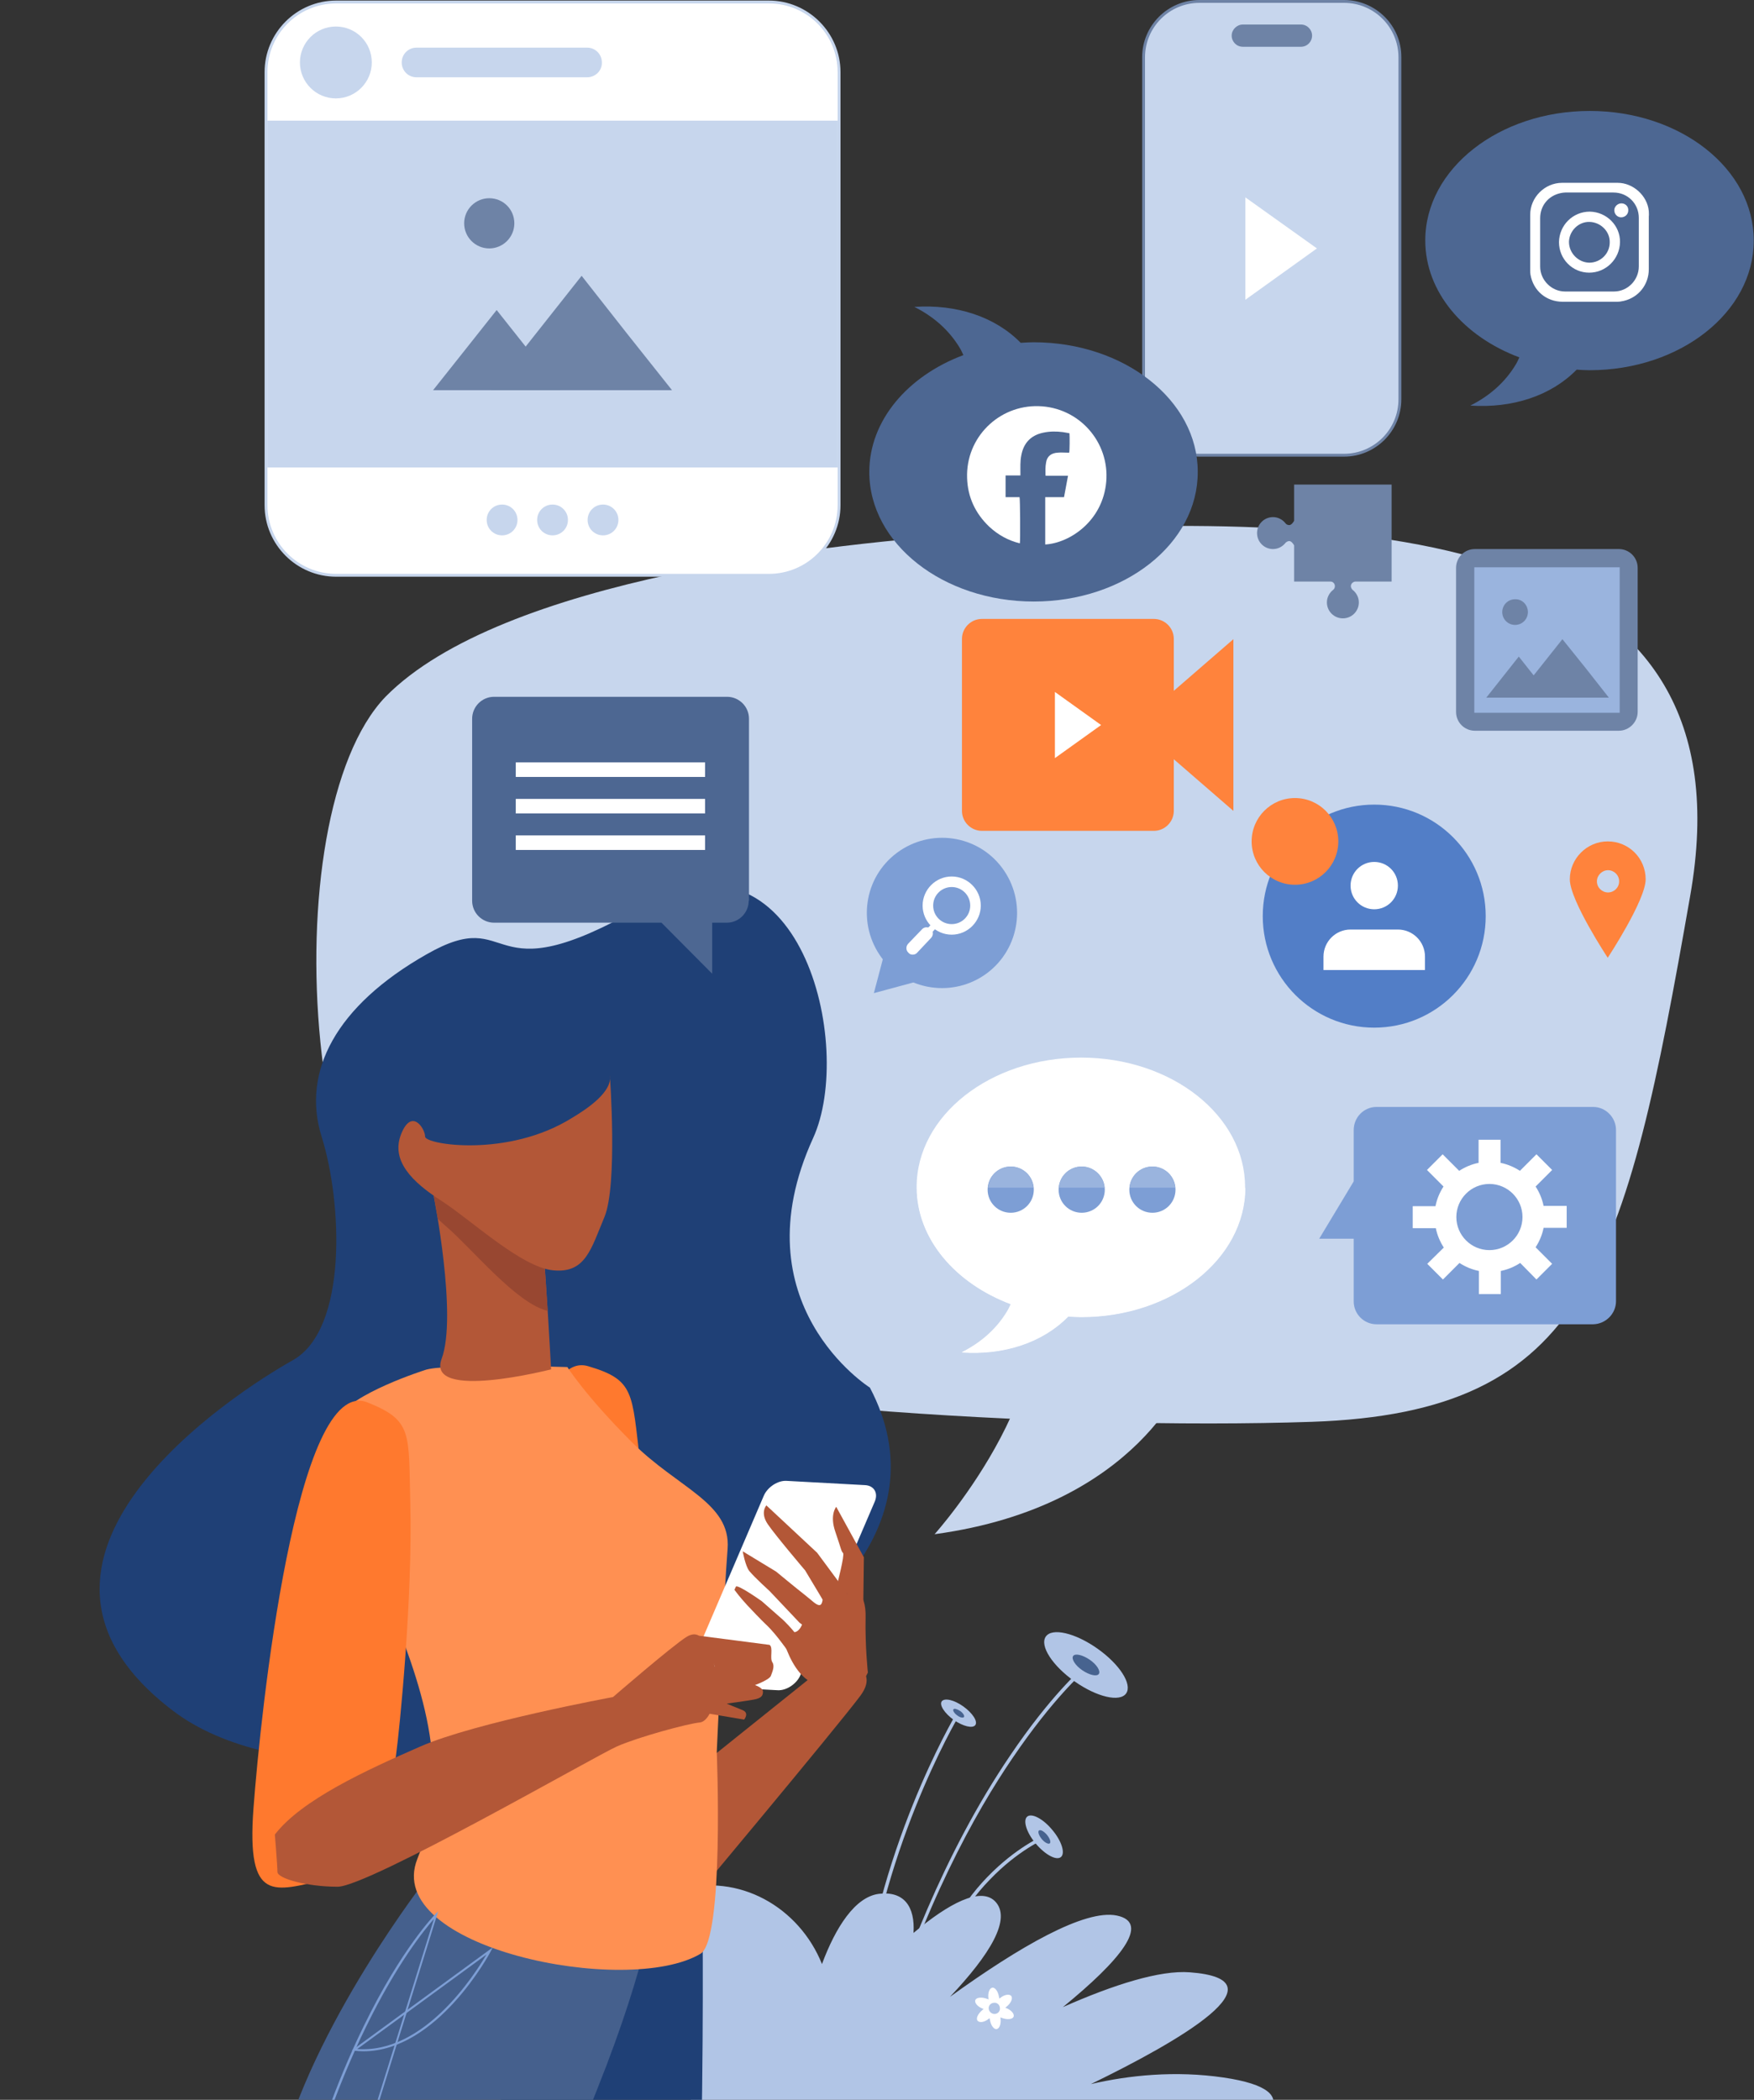<?xml version="1.0" encoding="utf-8"?>
<!-- Generator: Adobe Illustrator 25.0.0, SVG Export Plug-In . SVG Version: 6.00 Build 0)  -->
<svg version="1.1" id="Layer_1" xmlns="http://www.w3.org/2000/svg" xmlns:xlink="http://www.w3.org/1999/xlink" x="0px" y="0px"
	 viewBox="0 0 615.2 736.2" style="enable-background:new 0 0 615.2 736.2;" xml:space="preserve">
<rect x="0" y="0" width="615.2" height="736.2" fill="#333333" stroke="none"/>
<style type="text/css">
	.st0{fill:#C7D6ED;}
	.st1{fill:#B1C5E6;}
	.st2{fill:#47638F;}
	.st3{fill:#FFFFFF;}
	.st4{clip-path:url(#SVGID_2_);}
	.st5{fill:#B35737;}
	.st6{fill:#1F4076;}
	.st7{fill:#FF792E;}
	.st8{fill:#45608D;}
	.st9{fill:#FF9052;}
	.st10{fill:#984731;}
	.st11{fill:#7D9ED5;}
	.st12{fill:#4D6792;}
	.st13{fill:#FF833C;}
	.st14{fill:#527EC7;}
	.st15{fill:#6E83A6;}
	.st16{fill:#9AB4DE;}
</style>
<g>
	<g>
		<g>
			<g>
				<path class="st0" d="M460.1,498.5c-89.2,3-235.8-5.8-295.4-27.1c-60.1-21.8-69.6-185.3-29.5-227.1
					c40.7-41.3,154.8-53.9,211.5-57.5c141.4-9,268.3,1.8,246.1,127.4C570,444.5,556.7,495.2,460.1,498.5"/>
			</g>
			<g>
				<path class="st0" d="M416.5,481.2c0,0-16.4,46.9-88.7,56.7c0,0,51.6-57.4,30.2-98.2C345.1,415.3,416.5,481.2,416.5,481.2"/>
			</g>
			<g>
				<path class="st1" d="M445.6,740c3.3-5-0.8-9.3-16.4-11.6c-17-2.5-33.3-0.8-46.6,2.3c31.5-15.3,68.3-36.7,34.7-39.2
					c-10.5-0.8-26.6,4.3-44.5,12.2c20-16.3,31-29.6,18.9-32.1c-11.2-2.3-34.1,10.9-58.5,28.5c13.9-14.7,21.9-27.5,15.7-33.6
					c-5.1-4.9-16,0.7-28.5,11.2c0.6-9.2-3.3-14.8-12.2-13.7c-8.3,1.1-15.1,11.7-19.9,24.6c-8-19.9-29.1-32.1-50.4-26
					c-25,7.1-4.9,54.8,6.3,77.5H445.6z"/>
			</g>
			<g>
				<path class="st1" d="M309,717.6l-1.1-0.3c8.1-27.2,22.8-67,46.4-101.8c14.1-20.9,24.9-30.3,25-30.3l0.8,0.9
					c-0.1,0.1-10.8,9.4-24.9,30.2C342.2,635.3,323.6,668.5,309,717.6"/>
			</g>
			<g>
				<path class="st1" d="M302.9,707.1l-1.2-0.1c4.6-56.7,33.2-105.4,33.5-105.8l1,0.6C335.9,602.2,307.5,650.7,302.9,707.1"/>
			</g>
			<g>
				<path class="st1" d="M324.3,712.4l-1.2-0.1c2.3-27.2,13.8-44.5,23.1-54.1c10.1-10.5,19.7-14.6,19.8-14.6l0.5,1.1
					c-0.1,0-9.6,4.1-19.4,14.4C337.9,668.5,326.6,685.5,324.3,712.4"/>
			</g>
			<g>
				<path class="st1" d="M384.9,578c7.8,5.5,12.3,12.5,10.1,15.7c-2.2,3.2-10.3,1.3-18.1-4.2c-7.8-5.5-12.3-12.5-10.1-15.7
					C369,570.6,377.1,572.5,384.9,578"/>
			</g>
			<g>
				<path class="st2" d="M382.2,581.9c2.5,1.7,3.9,4,3.2,5c-0.7,1-3.3,0.4-5.8-1.3c-2.5-1.7-3.9-4-3.2-5
					C377.1,579.6,379.7,580.2,382.2,581.9"/>
			</g>
			<g>
				<path class="st1" d="M337.9,598.3c3.2,2.3,5.1,5.2,4.2,6.5c-0.9,1.3-4.3,0.5-7.6-1.8c-3.2-2.3-5.1-5.2-4.2-6.5
					C331.3,595.2,334.7,596,337.9,598.3"/>
			</g>
			<g>
				<path class="st2" d="M336.8,599.9c1,0.7,1.6,1.7,1.3,2.1c-0.3,0.4-1.4,0.2-2.4-0.6c-1-0.7-1.6-1.7-1.3-2.1
					C334.7,598.9,335.7,599.2,336.8,599.9"/>
			</g>
			<g>
				<path class="st1" d="M369.1,641.6c3.3,3.9,4.6,8.2,3,9.5c-1.6,1.3-5.5-0.8-8.8-4.7c-3.3-3.9-4.6-8.2-3-9.5
					C361.9,635.6,365.9,637.7,369.1,641.6"/>
			</g>
			<g>
				<path class="st2" d="M367.2,643.3c1,1.2,1.5,2.6,1,3c-0.5,0.4-1.8-0.3-2.8-1.5c-1-1.2-1.5-2.6-1-3
					C364.9,641.4,366.1,642,367.2,643.3"/>
			</g>
			<g>
				<path class="st3" d="M342.9,708.5c0.7,0.8,2.5,0.5,4-0.8c0.1,0,0.1-0.1,0.2-0.1c0,0.2,0,0.3,0.1,0.5c0.3,2,1.4,3.5,2.4,3.3
					c1-0.2,1.6-1.9,1.3-3.9c0-0.1,0-0.2,0-0.2c0.1,0.1,0.3,0.1,0.5,0.2c1.9,0.7,3.7,0.5,4.1-0.4c0.4-1-0.8-2.4-2.7-3.1
					c-0.1,0-0.1-0.1-0.2-0.1c0.1-0.1,0.3-0.2,0.4-0.3c1.6-1.3,2.3-2.9,1.7-3.8c-0.7-0.8-2.5-0.5-4,0.8c-0.1,0-0.1,0.1-0.2,0.1
					c0-0.2,0-0.3-0.1-0.5c-0.3-2-1.4-3.5-2.4-3.3c-1,0.2-1.6,1.9-1.3,3.9c0,0.1,0,0.2,0,0.2c-0.1-0.1-0.3-0.1-0.5-0.2
					c-1.9-0.7-3.7-0.5-4.1,0.4c-0.4,1,0.8,2.4,2.7,3.1c0.1,0,0.1,0.1,0.2,0.1c-0.1,0.1-0.3,0.2-0.4,0.3
					C343,706,342.2,707.7,342.9,708.5 M346.8,704.4c-0.2-1.1,0.6-2.1,1.7-2.2c1.1-0.2,2.1,0.6,2.2,1.7c0.2,1.1-0.6,2.1-1.7,2.2
					C348,706.2,347,705.5,346.8,704.4"/>
			</g>
		</g>
		<g>
			<defs>
				<rect id="SVGID_1_" x="29.4" y="308.2" width="376.7" height="431.6"/>
			</defs>
			<clipPath id="SVGID_2_">
				<use xlink:href="#SVGID_1_"  style="overflow:visible;"/>
			</clipPath>
			<g class="st4">
				<path class="st5" d="M202.1,654.1l90.6-72.6c0,0,17.2,2,9.1,13c-8.2,11-62,75.3-62,75.3S185,694.2,202.1,654.1"/>
			</g>
			<g class="st4">
				<path class="st6" d="M305.1,486.5c0,0-46.5-29.3-19.9-87.5c14.7-32.2-4.3-113.4-60.3-81.1c-56,32.3-43.7-1.4-75.3,16.7
					c-31.7,18-43.9,41.1-36.8,63.9c7.2,22.8,9.3,67.5-10.1,78.4c-19.5,10.9-112,69.9-41.9,123C130.9,653,355.6,582.3,305.1,486.5"/>
			</g>
			<g class="st4">
				<path class="st7" d="M206.3,479c16.3,4.8,15.3,9.2,18.2,33.5c4,33.5,3.7,80,3.3,88.8c-0.4,8.8-3.8,40.5-20.8,45.9
					c-17.1,5.4-26.6,11.3-27.2-22.6C179.1,590.8,180.5,471.4,206.3,479"/>
			</g>
			<g class="st4">
				<path class="st6" d="M192.7,1145.4c0,0-15-120-8.8-150c6.2-30,7.5-48.7,5-63.7c-2.5-15-13.8-205-13.8-205l55-65h16.2
					c0,0,2.5,155-10,248.7c-12.5,93.7-17.5,238.7-17.5,238.7L192.7,1145.4z"/>
			</g>
			<g class="st4">
				<path class="st8" d="M150.2,657.9c0,0-41.2,52.5-52.5,100c-11.2,47.5-33.7,163.7-36.2,172.5c-2.5,8.8-21.2,63.7-26.2,77.5
					c-5,13.7-35.2,132-35.2,132l33.9,5.5c0,0,51.2-125,60-153.7c8.8-28.7,33.3-63.8,33.3-63.8s69.2-161.2,85.4-203.7
					c16.2-42.5,17.5-62.5,17.5-62.5L150.2,657.9z"/>
			</g>
			<g class="st4">
				<path class="st9" d="M148.9,480.4c0,0-25.6,8.1-30.6,16.9c-5,8.7,4.4,30.6,16.9,61.9c12.5,31.2,23.8,61.2,11.2,92.5
					c-12.5,31.2,73.6,48.6,99.3,33.3c8.4-5,5.7-70.8,5.7-70.8s2.5-55,3.8-71.2c1.2-16.2-17.5-21.2-33.7-37.5
					c-16.2-16.2-22.5-26.2-22.5-26.2S155.2,477.9,148.9,480.4"/>
			</g>
			<g class="st4">
				<path class="st7" d="M128.9,491.7c15.8,6.3,14.4,10.6,15,35c0.9,33.7-3.8,80-5,88.7c-1.2,8.7-7.5,40-25,43.7
					c-17.5,3.8-27.5,8.7-25-25C91.4,600.4,103.9,481.7,128.9,491.7"/>
			</g>
			<g class="st4">
				<path class="st3" d="M272.7,592.6l-27.6-1.5c-3.1-0.2-4.6-2.8-3.3-5.8l26.1-60.9c1.3-3,4.9-5.4,8-5.2l27.6,1.5
					c3.1,0.2,4.6,2.8,3.3,5.8l-26.1,60.9C279.4,590.4,275.8,592.8,272.7,592.6"/>
			</g>
			<g class="st4">
				<path class="st5" d="M96.4,643.2c0,0,0.9,10.8,0.9,13.1s10.3,5.2,21.1,5.2c10.8,0,90.5-45.9,98-49.2c7.5-3.3,24.8-8,29.1-8.4
					c4.2-0.5,7.5-12.2,5.2-19.7c-1.6-5-3.1-9.3-5.5-10.7c-1.2-0.7-2.6-0.7-4.4,0.4C235.7,577.1,215,595,215,595s-48.3,8.9-67.5,17.3
					C128.3,620.7,105.8,631,96.4,643.2"/>
			</g>
			<g class="st4">
				<path class="st5" d="M269.9,576.7l-24.7-3.2l5.5,10.7l-3.3,16.4l13.6,2.3c0,0,1.9-2.3-0.5-3.3c-2.3-0.9-5.6-2.3-5.6-2.3
					s6.6-0.9,9.4-1.4c2.8-0.5,3.3-1.4,3.3-2.8s-2.8-2.3-2.8-2.3s5.2-1.9,5.6-3.3c0.5-1.4,1.4-3.3,0.5-4.7
					C269.9,581.4,271.3,577.6,269.9,576.7"/>
			</g>
			<g class="st4">
				<path class="st5" d="M152.1,419.2c0,0,8.4,42.2,2.8,57.2c-5.6,15,38.4,3.7,38.4,3.7s-1.9-34.7-2.8-42.2
					C189.6,430.4,152.1,419.2,152.1,419.2"/>
			</g>
			<g class="st4">
				<path class="st10" d="M192.1,459.6c-0.6-9-1.2-18.2-1.6-21.6c-0.9-7.5-38.4-18.8-38.4-18.8s0.6,3.2,1.5,8.2c1,0.9,2,1.8,3,2.7
					C165.8,438,181.1,457,192.1,459.6"/>
			</g>
			<g class="st4">
				<path class="st5" d="M298.3,560.2l-11.7-15.8l-17.8-16.6c0,0-2.3,2.5,0.5,6.6c2.8,4.1,13.1,16.2,13.1,16.2l5.1,8.5l1,1.7
					C288.5,560.8,295.7,568.2,298.3,560.2"/>
			</g>
			<g class="st4">
				<path class="st5" d="M288.8,556.9c0,0,0.1,5.4-1.1,5.8c-1.2,0.4-2.8-1.5-5.4-3.5c-2.6-2-10.1-8.2-10.1-8.2l-11.7-7.1
					c0,0,0.9,5.1,2.3,6.9c2,2.4,7.1,7,7.1,7l10.5,11.1c0,0,8.6,6.8,9.5,4.9c1-1.8,0.1-4.6,2-5.7
					C293.9,567.3,298.2,563.5,288.8,556.9"/>
			</g>
			<g class="st4">
				<path class="st5" d="M274.6,567.9l-7.4-6.5c0,0-8.6-6.1-9.1-5.1l-0.5,1.1c0,0,1.8,2.5,4.4,5.3c1,1.1,5.4,5.7,6.6,6.8
					c4.2,3.9,7.7,9.7,8.5,10.1C277.9,579.9,287.2,580.1,274.6,567.9"/>
			</g>
			<g class="st4">
				<path class="st5" d="M302.8,561.5L303,546l-9.7-17.7c0,0-2.4,2.8-0.3,8.8c2.1,6.1,2,6.7,2.7,7.4c0.6,0.7-2,10.7-2,10.7
					S302.1,564.8,302.8,561.5"/>
			</g>
			<g class="st4">
				<path class="st5" d="M290.8,566.3l8-9.2c0,0,5.1,0.3,4.8,10.2c-0.2,9.9,0.8,19.1,0.8,19.1s-2.5,6-6.7,5.9
					c-4.2-0.2-10.8,0.1-15.5-4.1c-4.7-4.1-6.9-11.4-7.6-13.6c-0.8-2.7,3.3-1.6,5-2.7c2.1-1.4,2-4.7,3.6-5.1
					C286.4,566,290.8,566.3,290.8,566.3"/>
			</g>
			<g class="st4">
				<path class="st11" d="M11.3,1127C11.3,1127,11.2,1127,11.3,1127c-0.5-0.1-0.4-0.3-0.2-1.1l0.2-0.7c0.9-3.6,4.2-16.2,14.8-58.4
					c14.7-58.4,45.6-144.5,45.9-145.3c0-0.3,5.5-39.8,30.9-141.5c6.5-26,14.8-49.5,24.7-69.7c13.3-27.3,25-39.1,25.1-39.2l1-1
					l-142,456.1l0,0c0,0-0.1,0.5-0.1,0.6l-0.1,0C11.5,1127,11.4,1127,11.3,1127z M152.2,672.8c-3.2,3.6-12.9,15.5-23.8,37.8
					c-9.9,20.2-18.2,43.6-24.7,69.6C78.2,881.9,72.8,921.3,72.7,921.7c-0.3,0.9-31.2,87-45.9,145.3c-4.9,19.5-8.7,34.5-11.3,44.7
					L152.2,672.8z"/>
			</g>
			<g class="st4">
				<path class="st11" d="M127.4,719.2c-1,0-2-0.1-3.1-0.2l-0.9-0.1l49.4-36.1l-0.7,1.4C171.9,684.6,153.5,719.2,127.4,719.2z
					 M125.3,718.4c23.6,1.7,41.3-26.3,45.3-33.1L125.3,718.4z"/>
			</g>
			<g class="st4">
				<path class="st5" d="M213.9,377c0,0,2.8,38.4-1.9,49.7c-4.7,11.2-6.6,19.7-17.8,18.7c-11.2-0.9-29.1-17.8-39.4-24.4
					c-10.3-6.6-17.8-14.1-14.1-23.4s8.4-1.9,8.4,0.9c0,2.8,29.1,7.5,51.6-6.6C206.4,388.5,214.9,382.6,213.9,377"/>
			</g>
		</g>
		<g>
			<g>
				<path class="st12" d="M262.6,315.8c0,4.2-3.4,7.7-7.7,7.7h-5.1v17.9L232,323.5h-58.7c-4.2,0-7.7-3.4-7.7-7.7V252
					c0-4.2,3.4-7.7,7.7-7.7h81.7c4.2,0,7.7,3.4,7.7,7.7V315.8z"/>
			</g>
			<g>
				<rect x="180.9" y="267.3" class="st3" width="66.4" height="5.1"/>
			</g>
			<g>
				<rect x="180.9" y="280.1" class="st3" width="66.4" height="5.1"/>
			</g>
			<g>
				<rect x="180.9" y="292.9" class="st3" width="66.4" height="5.1"/>
			</g>
			<g>
				<path class="st11" d="M566.8,456.2v-60c0-4.4-3.6-8.1-8-8.1h-76c-4.4,0-8,3.6-8,8.1v18l-12.1,20.1h12.1v22c0,4.4,3.6,8,8,8h76
					C563.2,464.2,566.8,460.6,566.8,456.2"/>
			</g>
			<g>
				<path class="st3" d="M503.5,422.8c0.5-2.5,1.5-4.8,2.8-6.8l-5.8-5.8l5.5-5.5l5.8,5.8c2-1.3,4.3-2.3,6.8-2.8v-8.1h7.7v8.1
					c2.5,0.5,4.8,1.5,6.8,2.8l5.8-5.8l5.5,5.5l-5.8,5.8c1.3,2,2.3,4.3,2.8,6.8h8.1v7.7h-8.1c-0.5,2.5-1.5,4.8-2.8,6.8l5.8,5.8
					l-5.5,5.5l-5.7-5.8c-2,1.3-4.3,2.3-6.8,2.8v8.1h-7.7v-8.1c-2.5-0.5-4.8-1.5-6.8-2.8l-5.8,5.8l-5.5-5.5l5.8-5.7
					c-1.3-2-2.3-4.3-2.8-6.8h-8.1v-7.7H503.5z M510.8,426.7c0,6.4,5.2,11.6,11.6,11.6c6.4,0,11.6-5.2,11.6-11.6
					c0-6.4-5.2-11.6-11.6-11.6C516,415.1,510.8,420.3,510.8,426.7"/>
			</g>
			<g>
				<polygon class="st11" points="306.5,348.2 322.4,343.9 338.2,339.7 326.6,328.1 315,316.4 310.7,332.3 				"/>
			</g>
			<g>
				<path class="st11" d="M346.2,341.2c11.6-8.7,14-25.2,5.3-36.9c-8.7-11.7-25.2-14-36.9-5.3c-11.7,8.7-14,25.2-5.3,36.9
					C318,347.5,334.5,349.9,346.2,341.2"/>
			</g>
			<g>
				<path class="st3" d="M323.6,317.5c0,5.6,4.6,10.2,10.2,10.2c5.6,0,10.2-4.6,10.2-10.2c0-5.6-4.6-10.2-10.2-10.2
					C328.2,307.3,323.6,311.9,323.6,317.5 M327.3,317.5c0-3.6,2.9-6.5,6.5-6.5c3.6,0,6.5,2.9,6.5,6.5c0,3.6-2.9,6.5-6.5,6.5
					C330.2,324,327.3,321.1,327.3,317.5"/>
			</g>
			<g>
				<path class="st3" d="M320.1,333.5c0.3,0,0.6-0.1,0.8-0.3l7.8-8.2c0.4-0.4,0.4-1.1,0-1.5c-0.4-0.4-1.1-0.4-1.5,0l-7.8,8.2
					c-0.4,0.4-0.4,1.1,0,1.5C319.5,333.4,319.8,333.5,320.1,333.5"/>
			</g>
			<g>
				<path class="st3" d="M320.1,334.7c0.6,0,1.2-0.2,1.6-0.7l4.9-5.2c0.8-0.9,0.8-2.3-0.1-3.1c-0.9-0.8-2.3-0.8-3.1,0.1l-4.9,5.1
					c-0.8,0.9-0.8,2.3,0.1,3.1C319,334.5,319.5,334.7,320.1,334.7"/>
			</g>
			<g>
				<polygon class="st13" points="409.4,244.2 409.4,264.2 432.6,284.3 432.6,224.1 				"/>
			</g>
			<g>
				<path class="st13" d="M411.7,284.3c0,3.8-3.1,7-7,7h-60.3c-3.8,0-7-3.1-7-7v-60.3c0-3.8,3.1-7,7-7h60.3c3.8,0,7,3.1,7,7V284.3z"
					/>
			</g>
			<g>
				<polygon class="st3" points="370,242.6 370,265.8 386.2,254.2 				"/>
			</g>
			<g>
				<path class="st14" d="M442.9,321.2c0,21.6,17.5,39.1,39.1,39.1c21.6,0,39.1-17.5,39.1-39.1s-17.5-39.1-39.1-39.1
					C460.4,282.1,442.9,299.6,442.9,321.2"/>
			</g>
			<g>
				<path class="st3" d="M464.2,340.1v-4.7c0-5.2,4.2-9.5,9.5-9.5h16.6c5.2,0,9.5,4.2,9.5,9.5v4.7H464.2z"/>
			</g>
			<g>
				<path class="st3" d="M473.7,310.5c0-4.6,3.7-8.3,8.3-8.3c4.6,0,8.3,3.7,8.3,8.3c0,4.6-3.7,8.3-8.3,8.3
					C477.4,318.8,473.7,315.1,473.7,310.5"/>
			</g>
			<g>
				<path class="st13" d="M439,295c0,8.4,6.8,15.2,15.2,15.2c8.4,0,15.2-6.8,15.2-15.2c0-8.4-6.8-15.2-15.2-15.2
					C445.8,279.8,439,286.6,439,295"/>
			</g>
			<g>
				<path class="st13" d="M577.2,308.3c0,7.3-13.3,27.5-13.3,27.5s-13.3-20.1-13.3-27.5c0-7.3,6-13.3,13.3-13.3
					C571.3,295,577.2,300.9,577.2,308.3 M567.9,309c0-2.2-1.8-3.9-3.9-3.9s-3.9,1.8-3.9,3.9c0,2.2,1.8,3.9,3.9,3.9
					S567.9,311.2,567.9,309"/>
			</g>
			<g>
				<path class="st15" d="M567.8,256.2h-50.5c-3.6,0-6.6-2.9-6.6-6.6v-50.5c0-3.6,2.9-6.6,6.6-6.6h50.5c3.6,0,6.6,2.9,6.6,6.6v50.5
					C574.4,253.2,571.4,256.2,567.8,256.2"/>
			</g>
			<g>
				<rect x="517.1" y="198.9" class="st16" width="51" height="51"/>
			</g>
			<g>
				<path class="st15" d="M535.9,214.6c0,2.5-2,4.5-4.5,4.5c-2.5,0-4.5-2-4.5-4.5c0-2.5,2-4.5,4.5-4.5
					C533.9,210,535.9,212.1,535.9,214.6"/>
			</g>
			<g>
				<polygon class="st15" points="548,224.1 556.2,234.3 564.3,244.6 548,244.6 531.7,244.6 539.9,234.3 				"/>
			</g>
			<g>
				<polygon class="st15" points="532.7,230.2 538.4,237.4 544.2,244.6 532.7,244.6 521.3,244.6 527,237.4 				"/>
			</g>
			<g>
				<path class="st15" d="M488.1,169.8v34.1h-12.8c-0.8,0.1-1.5,0.8-1.5,1.6c0,0.5,0.3,1,0.6,1.3c1.3,1,2.2,2.6,2.2,4.4
					c0,3.1-2.5,5.6-5.6,5.6c-3.1,0-5.6-2.5-5.6-5.6c0-1.8,0.9-3.4,2.2-4.4c0.4-0.3,0.6-0.8,0.6-1.3c0-0.9-0.7-1.6-1.5-1.6h-12.8
					v-12.7c0,0-0.8-1.5-1.7-1.5c-0.5,0-1,0.3-1.3,0.6c-1,1.3-2.6,2.2-4.4,2.2c-3.1,0-5.6-2.5-5.6-5.6c0-3.1,2.5-5.6,5.6-5.6
					c1.8,0,3.4,0.9,4.4,2.2c0.3,0.4,0.8,0.6,1.3,0.6c0.9,0,1.7-1.5,1.7-1.5v-12.7H488.1z"/>
			</g>
			<g>
				<path class="st3" d="M379.2,370.8c-31.8,0-57.7,20.3-57.7,45.4c0,18.1,13.5,33.7,33,41c-0.4,0.8-0.7,1.6-1.2,2.4
					c-3.8,6.4-9.4,11.2-16,14.5c14.7,1,28.3-3.4,37.3-12.6c1.5,0.1,3,0.2,4.5,0.2c31.8,0,57.6-20.3,57.6-45.4
					C436.8,391.2,411,370.8,379.2,370.8"/>
			</g>
			<g>
				<path class="st3" d="M321.6,416.4c0.1,18.1,13.6,33.6,33,40.9c-0.4,0.8-0.7,1.6-1.2,2.4c-3.8,6.4-9.4,11.2-16,14.5
					c14.7,1,28.3-3.4,37.3-12.6c1.5,0.1,3,0.2,4.5,0.2c31.8,0,57.5-20.3,57.6-45.3H321.6z"/>
			</g>
			<g>
				<path class="st11" d="M362.6,417.1c0,4.5-3.6,8.1-8.1,8.1c-4.5,0-8.1-3.6-8.1-8.1c0-4.5,3.6-8.1,8.1-8.1
					C359,409,362.6,412.6,362.6,417.1"/>
			</g>
			<g>
				<path class="st11" d="M387.5,417.1c0,4.5-3.6,8.1-8.1,8.1c-4.5,0-8.1-3.6-8.1-8.1c0-4.5,3.6-8.1,8.1-8.1
					C383.8,409,387.5,412.6,387.5,417.1"/>
			</g>
			<g>
				<path class="st11" d="M412.3,417.1c0,4.5-3.6,8.1-8.1,8.1c-4.5,0-8.1-3.6-8.1-8.1c0-4.5,3.6-8.1,8.1-8.1
					C408.7,409,412.3,412.6,412.3,417.1"/>
			</g>
			<g>
				<path class="st16" d="M346.5,416.4h16c-0.4-4.1-3.8-7.4-8-7.4C350.3,409,346.9,412.3,346.5,416.4"/>
			</g>
			<g>
				<path class="st16" d="M371.4,416.4h16c-0.4-4.1-3.8-7.4-8-7.4C375.1,409,371.7,412.3,371.4,416.4"/>
			</g>
			<g>
				<path class="st16" d="M396.2,416.4h16c-0.4-4.1-3.8-7.4-8-7.4C399.9,409,396.5,412.3,396.2,416.4"/>
			</g>
		</g>
		<g>
			<g>
				<path class="st3" d="M117.9,201.7c-13.6,0-24.6-11-24.6-24.6V25.3c0-13.6,11-24.6,24.6-24.6h151.8c13.6,0,24.6,11,24.6,24.6
					v151.8c0,13.6-11,24.6-24.6,24.6H117.9z"/>
			</g>
			<g>
				<path class="st0" d="M269.7,1.2c13.3,0,24.1,10.8,24.1,24.1v151.8c0,13.3-10.8,24.1-24.1,24.1H117.9
					c-13.3,0-24.1-10.8-24.1-24.1V25.3c0-13.3,10.8-24.1,24.1-24.1H269.7 M269.7,0.2H117.9c-13.9,0-25.1,11.3-25.1,25.1v151.8
					c0,13.9,11.3,25.1,25.1,25.1h151.8c13.9,0,25.1-11.3,25.1-25.1V25.3C294.8,11.5,283.5,0.2,269.7,0.2"/>
			</g>
			<g>
				<rect x="93.8" y="42.3" class="st0" width="200" height="121.6"/>
			</g>
			<g>
				<path class="st0" d="M130.4,21.9c0,6.9-5.6,12.6-12.6,12.6c-6.9,0-12.6-5.6-12.6-12.6c0-6.9,5.6-12.6,12.6-12.6
					C124.8,9.3,130.4,14.9,130.4,21.9"/>
			</g>
			<g>
				<path class="st0" d="M205.9,27.1h-59.8c-2.9,0-5.2-2.3-5.2-5.2c0-2.9,2.3-5.2,5.2-5.2h59.8c2.9,0,5.2,2.3,5.2,5.2
					C211.2,24.8,208.8,27.1,205.9,27.1"/>
			</g>
			<g>
				<path class="st0" d="M181.5,182.3c0,3-2.4,5.4-5.4,5.4c-3,0-5.4-2.4-5.4-5.4c0-3,2.4-5.4,5.4-5.4
					C179.1,176.9,181.5,179.3,181.5,182.3"/>
			</g>
			<g>
				<path class="st0" d="M199.2,182.3c0,3-2.4,5.4-5.4,5.4s-5.4-2.4-5.4-5.4c0-3,2.4-5.4,5.4-5.4S199.2,179.3,199.2,182.3"/>
			</g>
			<g>
				<path class="st0" d="M216.9,182.3c0,3-2.4,5.4-5.4,5.4c-3,0-5.4-2.4-5.4-5.4c0-3,2.4-5.4,5.4-5.4
					C214.5,176.9,216.9,179.3,216.9,182.3"/>
			</g>
			<g>
				<path class="st15" d="M180.4,78.3c0,4.9-4,8.8-8.8,8.8c-4.9,0-8.8-4-8.8-8.8c0-4.9,4-8.8,8.8-8.8
					C176.5,69.5,180.4,73.4,180.4,78.3"/>
			</g>
			<g>
				<polygon class="st15" points="204,96.7 219.8,116.8 235.7,136.8 204,136.8 172.3,136.8 188.1,116.8 				"/>
			</g>
			<g>
				<polygon class="st15" points="174.2,108.7 185.3,122.7 196.5,136.8 174.2,136.8 151.9,136.8 163.1,122.7 				"/>
			</g>
			<g>
				<path class="st0" d="M420.7,159.7c-10.8,0-19.6-8.8-19.6-19.6V20.1c0-10.8,8.8-19.6,19.6-19.6h50.7c10.8,0,19.6,8.8,19.6,19.6
					v119.9c0,10.8-8.8,19.6-19.6,19.6H420.7z"/>
			</g>
			<g>
				<path class="st15" d="M471.4,1c10.6,0,19.1,8.6,19.1,19.1v119.9c0,10.6-8.6,19.1-19.1,19.1h-50.7c-10.6,0-19.1-8.6-19.1-19.1
					V20.1c0-10.6,8.6-19.1,19.1-19.1H471.4 M471.4,0h-50.7c-11.1,0-20.1,9-20.1,20.1v119.9c0,11.1,9,20.1,20.1,20.1h50.7
					c11.1,0,20.1-9,20.1-20.1V20.1C491.6,9,482.5,0,471.4,0"/>
			</g>
			<g>
				<path class="st15" d="M456.3,16.4h-20.4c-2.2,0-3.9-1.8-3.9-3.9s1.8-3.9,3.9-3.9h20.4c2.2,0,3.9,1.8,3.9,3.9
					S458.5,16.4,456.3,16.4"/>
			</g>
			<g>
				<polygon class="st3" points="436.8,69.2 436.8,105.1 461.9,87.1 				"/>
			</g>
			<g>
				<path class="st12" d="M557.6,38.9c-31.8,0-57.7,20.3-57.7,45.4c0,18.1,13.5,33.7,33,41c-0.4,0.8-0.7,1.6-1.2,2.4
					c-3.8,6.4-9.4,11.2-16,14.5c14.7,1,28.3-3.4,37.3-12.6c1.5,0.1,3,0.2,4.5,0.2c31.8,0,57.6-20.3,57.6-45.4
					C615.2,59.2,589.4,38.9,557.6,38.9"/>
			</g>
			<g>
				<path class="st12" d="M362.6,210.9c-31.8,0-57.7-20.3-57.7-45.4c0-18.1,13.5-33.7,33-41c-0.4-0.8-0.7-1.6-1.2-2.4
					c-3.8-6.4-9.4-11.2-16-14.5c14.7-1,28.3,3.4,37.3,12.6c1.5-0.1,3-0.2,4.5-0.2c31.8,0,57.6,20.3,57.6,45.4
					C420.2,190.6,394.4,210.9,362.6,210.9"/>
			</g>
			<g>
				<path class="st3" d="M352.7,166.8v7.5h4.9c0.2,0.5,0.3,15.3,0.1,16.2c-4.1-1-7.7-3-10.8-5.9c-4.8-4.6-7.5-10.3-7.7-17
					c-0.5-14.2,11.1-25.6,25.1-25.2c14.2,0.4,24.9,12.6,23.7,26.5c-1.2,13.8-12.8,21.5-21.4,22v-16.6h6.6c0.5-2.5,0.9-5,1.4-7.5
					h-7.8c-0.1-0.1-0.1-0.1-0.1-0.2c0-1.5-0.1-2.9,0.2-4.4c0.3-2.2,1.8-3.4,4.2-3.5c1-0.1,2.1,0,3.2,0c0.2,0,0.5,0,0.7,0
					c0.2-0.5,0.2-5.9,0.1-6.8c-0.7-0.1-1.5-0.3-2.3-0.4c-2.3-0.3-4.6-0.3-6.9,0.2c-4.3,0.9-6.9,3.6-7.7,8c-0.4,2-0.3,4.1-0.3,6.1
					c0,0.3,0,0.6,0,0.9H352.7z"/>
			</g>
			<g>
				<path class="st3" d="M557.6,74.2c-5.9,0-10.7,4.7-10.8,10.7c0,5.9,4.7,10.7,10.6,10.7c5.9,0,10.7-4.8,10.8-10.7
					C568.3,79.1,563.5,74.3,557.6,74.2 M557.4,92.1c-3.9-0.1-7.1-3.4-7.1-7.3c0.1-3.9,3.4-7.1,7.2-7c3.9,0.1,7.2,3.3,7.1,7.2
					C564.6,88.9,561.4,92.1,557.4,92.1"/>
			</g>
			<g>
				<path class="st3" d="M568.7,71.3c-1.3,0-2.5,1.1-2.5,2.4c0,1.4,1.1,2.5,2.4,2.5c1.4,0,2.5-1.1,2.5-2.4
					C571.2,72.4,570.1,71.3,568.7,71.3"/>
			</g>
			<g>
				<path class="st3" d="M578.3,74c-0.5-5.4-5.5-9.9-10.9-9.9c-6.5,0-13,0-19.5,0c-6.1,0-11.2,5.1-11.2,11.2c0,6.5,0,12.9,0,19.4
					c0,0.5,0,1.1,0.1,1.6c1,5.7,5.6,9.5,11.3,9.5h9.3c3.2,0,6.5,0,9.7,0c0.8,0,1.6-0.1,2.4-0.3c5.2-1.2,8.8-5.7,8.8-11.1
					c0-6.2,0-12.4,0-18.5C578.4,75.2,578.3,74.6,578.3,74 M566.1,102.2c-5.7,0-11.4,0-17.2,0c-4.7,0-8.7-4-8.7-8.7
					c0-2.9,0-5.8,0-8.7c0-2.8,0-5.5,0-8.3c0-4.4,2.9-7.9,7.2-8.8c0.5-0.1,1.1-0.2,1.6-0.2c5.6,0,11.3,0,16.9,0c5,0,8.9,3.9,8.9,8.9
					c0,5.7,0,11.3,0,17C574.8,98.2,570.9,102.2,566.1,102.2"/>
			</g>
		</g>
	</g>
</g>
</svg>
